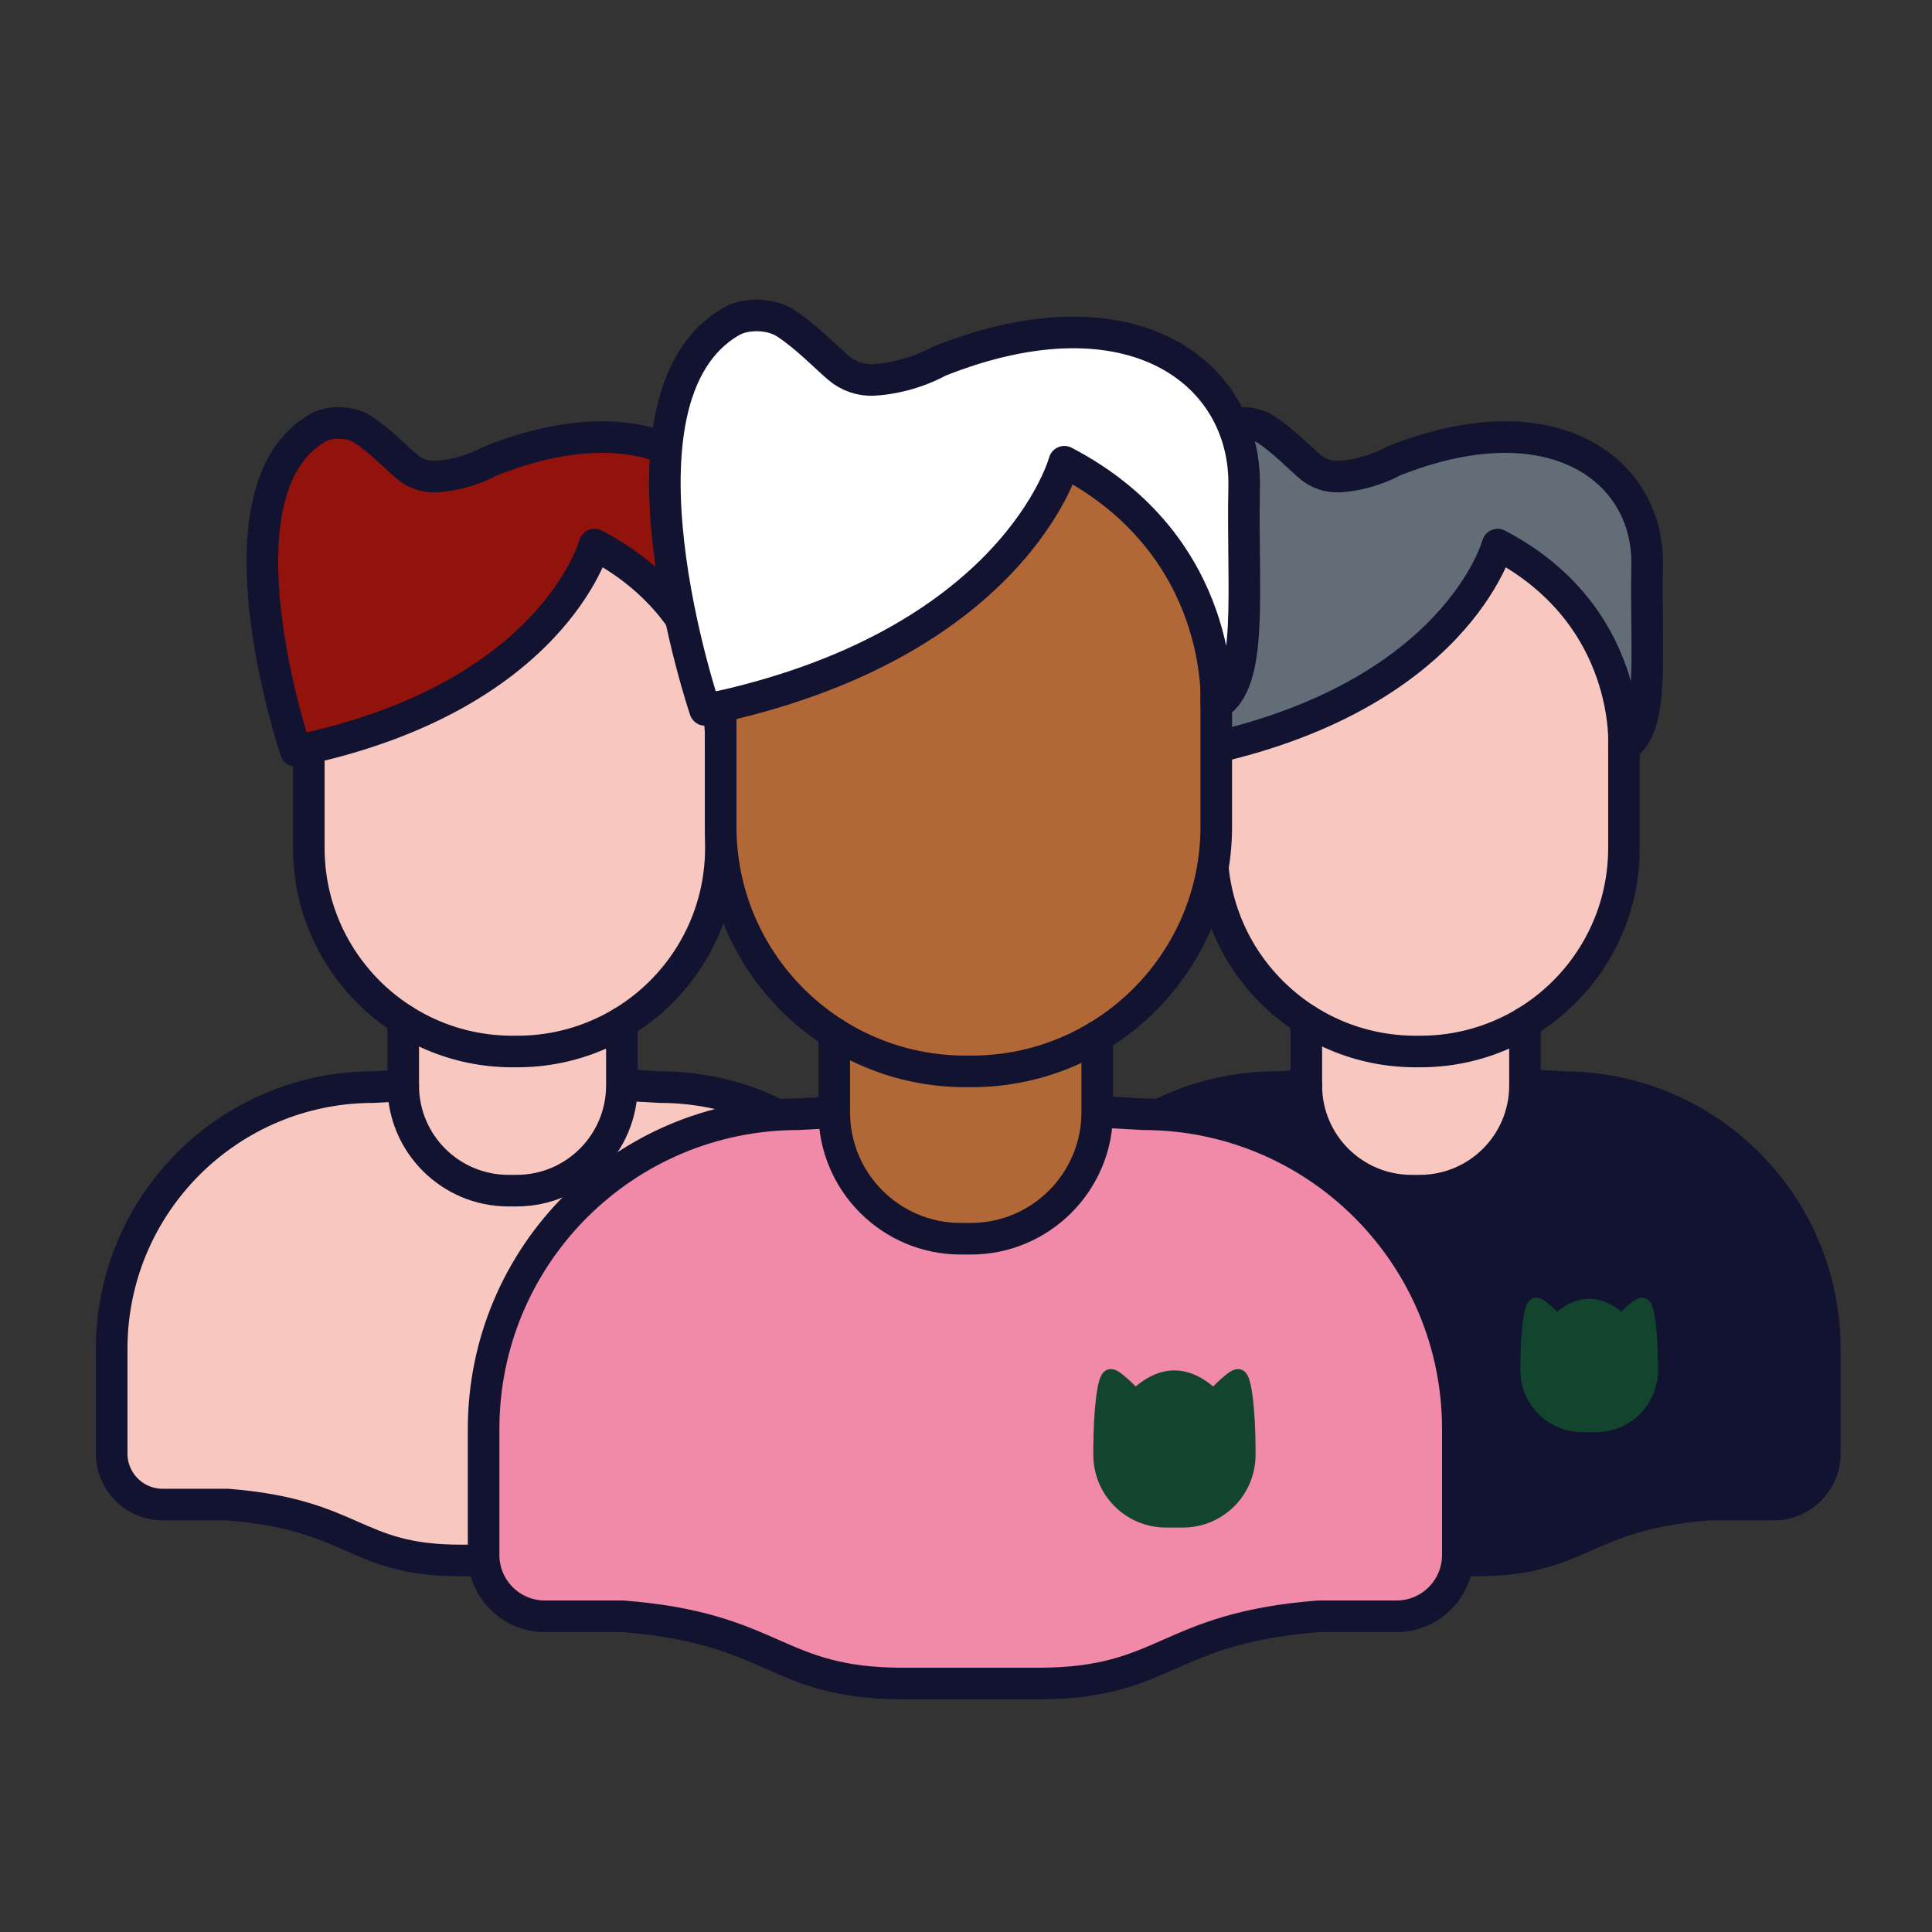 <svg xmlns="http://www.w3.org/2000/svg" width="430" height="430" style="width:100%;height:100%;transform:translate3d(0,0,0);content-visibility:visible" viewBox="0 0 430 430"><rect x="0" y="0" width="430" height="430" fill="#333333" stroke="none"/><defs><filter id="a" width="100%" height="100%" x="0%" y="0%" filterUnits="objectBoundingBox"><feComponentTransfer in="SourceGraphic"><feFuncA tableValues="1.0 0.0" type="table"/></feComponentTransfer></filter><filter id="c" width="100%" height="100%" x="0%" y="0%" filterUnits="objectBoundingBox"><feComponentTransfer in="SourceGraphic"><feFuncA tableValues="1.0 0.0" type="table"/></feComponentTransfer></filter><filter id="e" width="100%" height="100%" x="0%" y="0%" filterUnits="objectBoundingBox"><feComponentTransfer in="SourceGraphic"><feFuncA tableValues="1.0 0.0" type="table"/></feComponentTransfer></filter><filter id="g" width="100%" height="100%" x="0%" y="0%" filterUnits="objectBoundingBox"><feComponentTransfer in="SourceGraphic"><feFuncA tableValues="1.0 0.0" type="table"/></feComponentTransfer></filter><filter id="i" width="100%" height="100%" x="0%" y="0%" filterUnits="objectBoundingBox"><feComponentTransfer in="SourceGraphic"><feFuncA tableValues="1.0 0.0" type="table"/></feComponentTransfer></filter><filter id="k" width="100%" height="100%" x="0%" y="0%" filterUnits="objectBoundingBox"><feComponentTransfer in="SourceGraphic"><feFuncA tableValues="1.0 0.0" type="table"/></feComponentTransfer></filter><filter id="m" width="100%" height="100%" x="0%" y="0%" filterUnits="objectBoundingBox"><feComponentTransfer in="SourceGraphic"><feFuncA tableValues="1.0 0.0" type="table"/></feComponentTransfer></filter><filter id="o" width="100%" height="100%" x="0%" y="0%" filterUnits="objectBoundingBox"><feComponentTransfer in="SourceGraphic"><feFuncA tableValues="1.0 0.0" type="table"/></feComponentTransfer></filter><filter id="q" width="100%" height="100%" x="0%" y="0%" filterUnits="objectBoundingBox"><feComponentTransfer in="SourceGraphic"><feFuncA tableValues="1.0 0.0" type="table"/></feComponentTransfer></filter><filter id="s" width="100%" height="100%" x="0%" y="0%" filterUnits="objectBoundingBox"><feComponentTransfer in="SourceGraphic"><feFuncA tableValues="1.0 0.0" type="table"/></feComponentTransfer></filter><filter id="u" width="100%" height="100%" x="0%" y="0%" filterUnits="objectBoundingBox"><feComponentTransfer in="SourceGraphic"><feFuncA tableValues="1.0 0.0" type="table"/></feComponentTransfer></filter><filter id="w" width="100%" height="100%" x="0%" y="0%" filterUnits="objectBoundingBox"><feComponentTransfer in="SourceGraphic"><feFuncA tableValues="1.0 0.0" type="table"/></feComponentTransfer></filter><path id="b" style="display:none"/><path id="d" style="display:none"/><path id="f" style="display:none"/><path id="h" style="display:none"/><path id="j" style="display:none"/><path id="l" style="display:none"/><path id="n" fill="#B16836" d="m17.966-124.404 43.966 44.135.034 66.454c0 33.806-27.413 61.219-61.219 61.219H-.747c-33.806 0-61.219-27.413-61.219-61.219l.034-58.028" class="tertiary" style="display:block" transform="matrix(.89 0 0 .89 233.35 196.268)"/><path id="p" fill="#F18AA8" d="m37.537-107.432 8.968.498c43.48 0 94.628 71.023 94.628 114.503v31.513c0 8.459-6.861 15.32-15.32 15.32l-38.749.215C48.577 57.606 49.07 71.432 16.898 71.432h-33.796c-32.172 0-31.679-13.826-70.166-16.815h-19.43c-8.459 0-15.321-6.861-15.321-15.32V7.785c0-43.48 35.239-78.719 78.719-78.719l8.968-.498" class="senary" style="display:block" transform="matrix(.783 0 0 .89 224.95 320.021)"/><path id="r" fill="#F8C8C0" d="m29-118.904 33 28.135-.034 76.954c0 33.806-27.413 61.219-61.219 61.219H-.747c-33.806 0-61.219-27.413-61.219-61.219l.034-76.528" class="quinary" style="display:block" transform="matrix(.74 0 0 .74 330.385 198.95)"/><path id="t" fill="#121330" d="m35.264-97.12 8.968.498c43.48 0 92.355 52.67 92.355 96.15V31.04c0 8.459-6.861 15.321-15.32 15.321h-19.43C63.35 49.35 49.07 71.432 16.898 71.432h-33.796c-32.172 0-31.679-13.826-70.166-16.815h-19.43c-8.459 0-15.321-6.861-15.321-15.32V7.785c0-43.48 35.239-78.719 78.719-78.719l8.968-.498" class="denary" style="display:block" transform="matrix(.651 0 0 .74 323.4 301.847)"/><path id="v" fill="#F8C8C0" d="m29-118.904 33 28.135-.034 76.954c0 33.806-27.413 61.219-61.219 61.219H-.747c-33.806 0-61.219-27.413-61.219-61.219l.034-76.528" class="quaternary" style="display:block" transform="matrix(.74 0 0 .74 128.484 193.866)"/><path id="x" fill="#F8C8C0" d="m62.537-109.946 8.968.498c43.48 0 82.558 85.915 82.558 129.395v31.512c0 8.459-6.861 15.321-15.32 15.321h-19.431c-38.487 2.989-70.242 4.652-102.414 4.652h-33.796c-32.172 0-31.679-13.826-70.166-16.815h-19.43c-8.459 0-15.321-6.861-15.321-15.32V7.785c0-43.48 35.239-78.719 78.719-78.719l8.968-.498" class="septenary" style="display:block" transform="matrix(.651 0 0 .74 122.4 301.847)"/><mask id="M" mask-type="alpha"><g filter="url(#a)"><path fill="#fff" d="M0 0h430v430H0z" opacity="0"/><use xmlns:ns1="http://www.w3.org/1999/xlink" ns1:href="#b"/></g></mask><mask id="L" mask-type="alpha"><g filter="url(#c)"><path fill="#fff" d="M0 0h430v430H0z" opacity="0"/><use xmlns:ns2="http://www.w3.org/1999/xlink" ns2:href="#d"/></g></mask><mask id="K" mask-type="alpha"><g filter="url(#e)"><path fill="#fff" d="M0 0h430v430H0z" opacity="0"/><use xmlns:ns3="http://www.w3.org/1999/xlink" ns3:href="#f"/></g></mask><mask id="J" mask-type="alpha"><g filter="url(#g)"><path fill="#fff" d="M0 0h430v430H0z" opacity="0"/><use xmlns:ns4="http://www.w3.org/1999/xlink" ns4:href="#h"/></g></mask><mask id="I" mask-type="alpha"><g filter="url(#i)"><path fill="#fff" d="M0 0h430v430H0z" opacity="0"/><use xmlns:ns5="http://www.w3.org/1999/xlink" ns5:href="#j"/></g></mask><mask id="H" mask-type="alpha"><g filter="url(#k)"><path fill="#fff" d="M0 0h430v430H0z" opacity="0"/><use xmlns:ns6="http://www.w3.org/1999/xlink" ns6:href="#l"/></g></mask><mask id="F" mask-type="alpha"><g filter="url(#m)"><path fill="#fff" d="M0 0h430v430H0z" opacity="0"/><use xmlns:ns7="http://www.w3.org/1999/xlink" ns7:href="#n"/></g></mask><mask id="E" mask-type="alpha"><g filter="url(#o)"><path fill="#fff" d="M0 0h430v430H0z" opacity="0"/><use xmlns:ns8="http://www.w3.org/1999/xlink" ns8:href="#p"/></g></mask><mask id="D" mask-type="alpha"><g filter="url(#q)"><path fill="#fff" d="M0 0h430v430H0z" opacity="0"/><use xmlns:ns9="http://www.w3.org/1999/xlink" ns9:href="#r"/></g></mask><mask id="C" mask-type="alpha"><g filter="url(#s)"><path fill="#fff" d="M0 0h430v430H0z" opacity="0"/><use xmlns:ns10="http://www.w3.org/1999/xlink" ns10:href="#t"/></g></mask><mask id="B" mask-type="alpha"><g filter="url(#u)"><path fill="#fff" d="M0 0h430v430H0z" opacity="0"/><use xmlns:ns11="http://www.w3.org/1999/xlink" ns11:href="#v"/></g></mask><mask id="A" mask-type="alpha"><g filter="url(#w)"><path fill="#fff" d="M0 0h430v430H0z" opacity="0"/><use xmlns:ns12="http://www.w3.org/1999/xlink" ns12:href="#x"/></g></mask><clipPath id="y"><path d="M0 0h430v430H0z"/></clipPath><clipPath id="G"><path d="M0 0h430v430H0z"/></clipPath><clipPath id="z"><path d="M0 0h430v430H0z"/></clipPath></defs><g clip-path="url(#y)"><g clip-path="url(#z)" style="display:block"><path fill="#F8C8C0" d="m34.128-71.432 8.968.498c43.48 0 78.719 35.239 78.719 78.719v31.512c0 8.459-6.861 15.32-15.32 15.32H87.064C48.577 57.606 49.07 71.432 16.898 71.432h-33.796c-32.172 0-31.679-13.826-70.166-16.815h-19.43c-8.459 0-15.321-6.861-15.321-15.32V7.785c0-43.48 35.239-78.719 78.719-78.719l8.968-.498" class="septenary" style="display:block" transform="matrix(.74 0 0 .74 115 294.447)"/><g mask="url(#A)" opacity=".5" style="mix-blend-mode:multiply;display:block"><path fill="#F8C8C0" d="m140.255 241.587 6.636.368c32.175 0 58.252 26.077 58.252 58.252v23.32c0 6.259-5.077 11.336-11.337 11.336h-14.379c-28.48 2.212-28.115 12.443-51.922 12.443h-25.01c-23.807 0-23.442-10.231-51.922-12.443H36.194c-6.26 0-11.337-5.077-11.337-11.337v-23.319c0-32.175 26.077-58.252 58.252-58.252l6.636-.368" class="septenary" opacity="1"/></g><g style="display:block"><path fill="#F8C8C0" d="M89.745 226.978v14.609c0 12.927 10.484 23.41 23.41 23.41H115c12.927 0 23.411-10.483 23.411-23.41v-13.988" class="quaternary"/><path fill="#F8C8C0" d="M-32.883-25.689v19.742c0 3.53.579 6.926 1.647 10.097 11.357-1.871 15.805-3.149 29.33-6.517l2.417-.602c16.951-4.221 27.11-9.89 32.379-13.529l-.007-8.351" class="quaternary" opacity=".5" style="mix-blend-mode:multiply" transform="matrix(.74 0 0 .74 114.078 245.988)"/><path fill="#13452E" d="M139.148 304.163c0-7.495.767-13.572 1.712-13.572h.18c.405.013 1.762.992 4.446 3.764q7.214-7.05 14.424 0c2.684-2.772 4.041-3.751 4.445-3.764h.18c.946 0 1.712 6.077 1.712 13.572v-.822 1.66c0 6.617-5.364 11.981-11.982 11.981h-3.134c-6.618 0-11.982-5.364-11.982-11.982v-1.659" class="secondary"/></g><path fill="#F8C8C0" d="m29-118.904 33 28.135-.034 76.954c0 33.806-27.413 61.219-61.219 61.219H-.747c-33.806 0-61.219-27.413-61.219-61.219l.034-76.528" class="quaternary" style="display:block" transform="matrix(.74 0 0 .74 114.585 198.95)"/><g mask="url(#B)" opacity=".5" style="mix-blend-mode:multiply;display:block"><path fill="#F8C8C0" d="m136.045 110.961 24.42 20.82-.025 56.946c0 25.017-20.286 45.302-45.302 45.302h-1.106c-25.016 0-45.302-20.285-45.302-45.302l.025-56.63" class="quaternary" opacity="1"/></g><g style="display:block"><path fill="none" stroke="#92130B" stroke-linecap="round" stroke-linejoin="round" stroke-width="2.22" d="M160.44 166.19s1.936-29.31-28.112-44.978c0 0-9.171 34.056-66.484 45.925 0 0-19.65-57.863 4.888-71.915 2.75-1.574 7.26-1.413 9.928.295 3.745 2.397 7.5 6.304 9.869 8.32 1.797 1.531 4.1 2.347 6.459 2.231 3.25-.159 7.753-1.091 12.197-3.475 35.559-14.133 56.85 2.132 56.417 23.227-.403 19.63 1.843 35.946-5.162 40.37" class="nonary"/><path fill="#92130B" d="M160.44 166.19s1.936-29.31-28.112-44.978c0 0-9.171 34.056-66.484 45.925 0 0-19.65-57.863 4.888-71.915 2.75-1.574 7.26-1.413 9.928.295 3.745 2.397 7.5 6.304 9.869 8.32 1.797 1.531 4.1 2.347 6.459 2.231 3.25-.159 7.753-1.091 12.197-3.475 35.559-14.133 56.85 2.132 56.417 23.227-.403 19.63 1.843 35.946-5.162 40.37" class="nonary"/></g><g fill="none" stroke="#121330" stroke-linecap="round" stroke-linejoin="round" stroke-width="7.03" style="display:block"><path d="M160.44 163.871v24.856c0 25.017-20.286 45.302-45.302 45.302h-1.106c-25.016 0-45.302-20.285-45.302-45.302v-22.22" class="primary"/><path d="M160.44 166.19s1.936-29.31-28.112-44.978c0 0-9.171 34.056-66.484 45.925 0 0-19.65-57.863 4.888-71.915 2.75-1.574 7.26-1.413 9.928.295 3.745 2.397 7.5 6.304 9.869 8.32 1.797 1.531 4.1 2.347 6.459 2.231 3.25-.159 7.753-1.091 12.197-3.475 35.559-14.133 56.85 2.132 56.417 23.227-.403 19.63 1.843 35.946-5.162 40.37" class="primary"/></g><g fill="none" stroke="#121330" stroke-linecap="round" stroke-linejoin="round" stroke-width="7.03" style="display:block"><path d="M89.745 226.978v14.609c0 12.927 10.484 23.41 23.41 23.41H115c12.927 0 23.411-10.483 23.411-23.41v-13.988m.737 76.564q0 0 0 0c0-7.495.767-13.572 1.712-13.572h.18c.405.013 1.762.992 4.446 3.764q7.214-7.05 14.424 0c2.684-2.772 4.041-3.751 4.445-3.764h.18c.946 0 1.712 6.077 1.712 13.572q0 0 0 0v-.822 1.66c0 6.617-5.364 11.981-11.982 11.981h-3.134c-6.618 0-11.982-5.364-11.982-11.982v-1.659" class="primary"/><path d="m140.255 241.587 6.636.368c32.175 0 58.252 26.077 58.252 58.252v23.32c0 6.259-5.077 11.336-11.337 11.336h-14.379c-28.48 2.212-28.115 12.443-51.922 12.443h-25.01c-23.807 0-23.442-10.231-51.922-12.443H36.194c-6.26 0-11.337-5.077-11.337-11.337v-23.319c0-32.175 26.077-58.252 58.252-58.252l6.636-.368" class="primary"/></g><path fill="#121330" d="m34.128-71.432 8.968.498c43.48 0 78.719 35.239 78.719 78.719v31.512c0 8.459-6.861 15.32-15.32 15.32H87.064C48.577 57.606 49.07 71.432 16.898 71.432h-33.796c-32.172 0-31.679-13.826-70.166-16.815h-19.43c-8.459 0-15.321-6.861-15.321-15.32V7.785c0-43.48 35.239-78.719 78.719-78.719l8.968-.498" class="denary" style="display:block" transform="matrix(.74 0 0 .74 316 294.447)"/><g mask="url(#C)" opacity=".5" style="mix-blend-mode:multiply;display:block"><path fill="#121330" d="m341.255 241.587 6.636.368c32.175 0 58.252 26.077 58.252 58.252v23.32c0 6.259-5.077 11.336-11.337 11.336h-14.379c-28.48 2.212-28.115 12.443-51.922 12.443h-25.01c-23.807 0-23.442-10.231-51.922-12.443h-14.379c-6.26 0-11.337-5.077-11.337-11.337v-23.319c0-32.175 26.077-58.252 58.252-58.252l6.636-.368" class="denary" opacity="1"/></g><g style="display:block"><path fill="#F8C8C0" d="M290.745 226.978v14.609c0 12.927 10.484 23.41 23.41 23.41H316c12.927 0 23.411-10.483 23.411-23.41v-13.988" class="quinary"/><path fill="#F8C8C0" d="M-32.883-25.689v19.742c0 3.53.579 6.926 1.647 10.097 11.357-1.871 15.805-3.149 29.33-6.517l2.417-.602c16.951-4.221 27.11-9.89 32.379-13.529l-.007-8.351" class="quinary" opacity=".5" style="mix-blend-mode:multiply" transform="matrix(.74 0 0 .74 315.078 245.988)"/><path fill="#13452E" d="M340.148 304.163c0-7.495.767-13.572 1.712-13.572h.18c.405.013 1.762.992 4.446 3.764q7.214-7.05 14.424 0c2.684-2.772 4.041-3.751 4.445-3.764h.18c.946 0 1.712 6.077 1.712 13.572v-.822 1.66c0 6.617-5.364 11.981-11.982 11.981h-3.134c-6.618 0-11.982-5.364-11.982-11.982v-1.659" class="secondary"/></g><path fill="#F8C8C0" d="m29-118.904 33 28.135-.034 76.954c0 33.806-27.413 61.219-61.219 61.219H-.747c-33.806 0-61.219-27.413-61.219-61.219l.034-76.528" class="quinary" style="display:block" transform="matrix(.74 0 0 .74 315.585 198.95)"/><g mask="url(#D)" opacity=".5" style="mix-blend-mode:multiply;display:block"><path fill="#F8C8C0" d="m337.045 110.961 24.42 20.82-.025 56.946c0 25.017-20.286 45.302-45.302 45.302h-1.106c-25.016 0-45.302-20.285-45.302-45.302l.025-56.63" class="quinary" opacity="1"/></g><g style="display:block"><path fill="none" stroke="#636D78" stroke-linecap="round" stroke-linejoin="round" stroke-width="2.22" d="M361.44 166.19s1.936-29.31-28.112-44.978c0 0-9.171 34.056-66.484 45.925 0 0-19.65-57.863 4.888-71.915 2.75-1.574 7.26-1.413 9.928.295 3.745 2.397 7.5 6.304 9.869 8.32 1.797 1.531 4.1 2.347 6.459 2.231 3.25-.159 7.753-1.091 12.197-3.475 35.559-14.133 56.85 2.132 56.417 23.227-.403 19.63 1.843 35.946-5.162 40.37" class="octonary"/><path fill="#636D78" d="M361.44 166.19s1.936-29.31-28.112-44.978c0 0-9.171 34.056-66.484 45.925 0 0-19.65-57.863 4.888-71.915 2.75-1.574 7.26-1.413 9.928.295 3.745 2.397 7.5 6.304 9.869 8.32 1.797 1.531 4.1 2.347 6.459 2.231 3.25-.159 7.753-1.091 12.197-3.475 35.559-14.133 56.85 2.132 56.417 23.227-.403 19.63 1.843 35.946-5.162 40.37" class="octonary"/></g><g fill="none" stroke="#121330" stroke-linecap="round" stroke-linejoin="round" stroke-width="7.03" style="display:block"><path d="M361.44 163.871v24.856c0 25.017-20.286 45.302-45.302 45.302h-1.106c-25.016 0-45.302-20.285-45.302-45.302v-22.22" class="primary"/><path d="M361.44 166.19s1.936-29.31-28.112-44.978c0 0-9.171 34.056-66.484 45.925 0 0-19.65-57.863 4.888-71.915 2.75-1.574 7.26-1.413 9.928.295 3.745 2.397 7.5 6.304 9.869 8.32 1.797 1.531 4.1 2.347 6.459 2.231 3.25-.159 7.753-1.091 12.197-3.475 35.559-14.133 56.85 2.132 56.417 23.227-.403 19.63 1.843 35.946-5.162 40.37" class="primary"/></g><g fill="none" stroke-linecap="round" stroke-linejoin="round" style="display:block"><path stroke="#121330" stroke-width="7.03" d="M290.745 226.978v14.609c0 12.927 10.484 23.41 23.41 23.41H316c12.927 0 23.411-10.483 23.411-23.41v-13.988" class="primary"/><path stroke="#13452E" stroke-width="3.515" d="M340.148 304.163q0 0 0 0c0-7.495.767-13.572 1.712-13.572h.18c.405.013 1.762.992 4.446 3.764q7.214-7.05 14.424 0c2.684-2.772 4.041-3.751 4.445-3.764h.18c.946 0 1.712 6.077 1.712 13.572q0 0 0 0v-.822 1.66c0 6.617-5.364 11.981-11.982 11.981h-3.134c-6.618 0-11.982-5.364-11.982-11.982v-1.659" class="secondary"/><path stroke="#121330" stroke-width="7.03" d="m341.255 241.587 6.636.368c32.175 0 58.252 26.077 58.252 58.252v23.32c0 6.259-5.077 11.336-11.337 11.336h-14.379c-28.48 2.212-28.115 12.443-51.922 12.443h-25.01c-23.807 0-23.442-10.231-51.922-12.443h-14.379c-6.26 0-11.337-5.077-11.337-11.337v-23.319c0-32.175 26.077-58.252 58.252-58.252l6.636-.368" class="primary"/></g><path fill="#F18AA8" d="m34.128-71.432 8.968.498c43.48 0 78.719 35.239 78.719 78.719v31.512c0 8.459-6.862 15.32-15.321 15.32h-19.43C48.577 57.606 49.07 71.432 16.898 71.432h-33.796c-32.172 0-31.679-13.826-70.166-16.815h-19.43c-8.459 0-15.321-6.861-15.321-15.32V7.785c0-43.48 35.239-78.719 78.719-78.719l8.968-.498" class="senary" style="display:block" transform="matrix(.89 0 0 .89 216.05 311.121)"/><g mask="url(#E)" opacity=".5" style="mix-blend-mode:multiply;display:block"><path fill="#F18AA8" d="m246.424 247.547 7.981.443c38.698 0 70.06 31.363 70.06 70.06v28.046c0 7.528-6.107 13.634-13.635 13.634h-17.293c-34.253 2.66-33.815 14.966-62.448 14.966h-30.078c-28.633 0-28.195-12.305-62.448-14.966H121.27c-7.528 0-13.635-6.106-13.635-13.634V318.05c0-38.697 31.362-70.06 70.06-70.06l7.981-.443" class="senary" opacity="1"/></g><g style="display:block"><path fill="#13452E" d="M245.093 322.808c0-9.015.922-16.324 2.059-16.324h.217c.486.015 2.118 1.193 5.346 4.527q8.676-8.48 17.348 0c3.228-3.334 4.86-4.512 5.346-4.527h.218c1.136 0 2.058 7.309 2.058 16.324v-.989 1.995c0 7.96-6.451 14.411-14.41 14.411h-3.77c-7.96 0-14.41-6.451-14.41-14.41v-1.996" class="secondary"/><path fill="#B16836" d="M185.675 214.401v33.146c0 15.547 12.61 28.156 28.157 28.156h2.218c15.547 0 28.157-12.609 28.157-28.156v-32.398" class="tertiary"/><path fill="#B16836" d="M-32.883-43.189v37.242c0 3.53.579 6.926 1.647 10.097 11.357-1.871 15.805-3.149 29.33-6.517l2.417-.602c16.951-4.221 27.11-9.89 32.379-13.529l-.007-25.851" class="tertiary" opacity=".5" style="mix-blend-mode:multiply" transform="matrix(.89 0 0 .89 214.941 252.84)"/></g><path fill="#B16836" d="m39.966-116.404 21.966 36.135.034 66.454c0 33.806-27.413 61.219-61.219 61.219H-.747c-33.806 0-61.219-27.413-61.219-61.219l.034-58.028" class="tertiary" style="display:block" transform="matrix(.89 0 0 .89 215.55 196.268)"/><g mask="url(#F)" opacity=".5" style="mix-blend-mode:multiply;display:block"><path fill="#B16836" d="m242.22 88.218 28.45 36.61.03 59.144c0 30.088-24.397 54.485-54.484 54.485h-1.33c-30.087 0-54.485-24.397-54.485-54.485l.03-51.645" class="tertiary" opacity="1"/></g><g style="display:block"><path fill="none" stroke="#FFF" stroke-linecap="round" stroke-linejoin="round" stroke-width="2.67" d="M270.7 156.867s2.329-35.25-33.81-54.096c0 0-11.03 40.96-79.96 55.235 0 0-23.633-69.592 5.88-86.492 3.306-1.893 8.731-1.7 11.94.354 4.503 2.883 9.02 7.582 11.869 10.007 2.161 1.841 4.931 2.822 7.768 2.683 3.91-.191 9.324-1.312 14.67-4.18 42.766-16.997 68.374 2.565 67.852 27.935-.485 23.61 2.216 43.233-6.209 48.554" class="undenary"/><path fill="#FFF" d="M270.7 156.867s2.329-35.25-33.81-54.096c0 0-11.03 40.96-79.96 55.235 0 0-23.633-69.592 5.88-86.492 3.306-1.893 8.731-1.7 11.94.354 4.503 2.883 9.02 7.582 11.869 10.007 2.161 1.841 4.931 2.822 7.768 2.683 3.91-.191 9.324-1.312 14.67-4.18 42.766-16.997 68.374 2.565 67.852 27.935-.485 23.61 2.216 43.233-6.209 48.554" class="undenary"/></g><g fill="none" stroke="#121330" stroke-linecap="round" stroke-linejoin="round" stroke-width="7.031" style="display:block"><path d="M270.7 154.078v29.894c0 30.088-24.397 54.485-54.484 54.485h-1.33c-30.087 0-54.485-24.397-54.485-54.485v-26.725" class="primary"/><path d="M270.7 156.867s2.329-35.25-33.81-54.096c0 0-11.03 40.96-79.96 55.235 0 0-23.633-69.592 5.88-86.492 3.306-1.893 8.731-1.7 11.94.354 4.503 2.883 9.02 7.582 11.869 10.007 2.161 1.841 4.931 2.822 7.768 2.683 3.91-.191 9.324-1.312 14.67-4.18 42.766-16.997 68.374 2.565 67.852 27.935-.485 23.61 2.216 43.233-6.209 48.554" class="primary"/></g><g fill="none" stroke-linecap="round" stroke-linejoin="round" style="display:block"><path stroke="#121330" stroke-width="7.031" d="M185.675 229.976v17.57c0 15.548 12.61 28.157 28.157 28.157h2.218c15.547 0 28.157-12.609 28.157-28.156v-16.823" class="primary"/><path stroke="#13452E" stroke-width="3.516" d="M245.093 322.808q0 0 0 0c0-9.015.922-16.324 2.059-16.324h.217c.486.015 2.118 1.193 5.346 4.527q8.676-8.48 17.348 0c3.228-3.334 4.86-4.512 5.346-4.527h.218c1.136 0 2.058 7.309 2.058 16.324q0 0 0 0v-.989 1.995c0 7.96-6.451 14.411-14.41 14.411h-3.77c-7.96 0-14.41-6.451-14.41-14.41v-1.996" class="secondary"/><path stroke="#121330" stroke-width="7.031" d="m246.424 247.547 7.981.443c38.698 0 70.06 31.363 70.06 70.06v28.046c0 7.528-6.107 13.634-13.635 13.634h-17.293c-34.253 2.66-33.815 14.966-62.448 14.966h-30.078c-28.633 0-28.195-12.305-62.448-14.966H121.27c-7.528 0-13.635-6.106-13.635-13.634V318.05c0-38.697 31.362-70.06 70.06-70.06l7.981-.443" class="primary"/></g></g><g clip-path="url(#G)" style="display:none"><path class="denary" style="display:none"/><g mask="url(#H)" style="mix-blend-mode:multiply;display:none"><path class="denary"/></g><path class="secondary" style="display:none"/><path class="quinary" style="display:none"/><path class="quinary" style="mix-blend-mode:multiply;display:none"/><path class="quinary" style="display:none"/><g mask="url(#I)" style="mix-blend-mode:multiply;display:none"><path class="quinary"/></g><g style="display:none"><path fill="none" class="octonary"/><path class="octonary"/></g><g fill="none" style="display:none"><path class="primary"/><path class="primary"/></g><g fill="none" style="display:none"><path class="primary"/><path class="secondary"/><path class="primary"/></g><path class="septenary" style="display:none"/><g mask="url(#J)" style="mix-blend-mode:multiply;display:none"><path class="septenary"/></g><path class="secondary" style="display:none"/><path class="quaternary" style="display:none"/><path class="quaternary" style="mix-blend-mode:multiply;display:none"/><path class="quaternary" style="display:none"/><g mask="url(#K)" style="mix-blend-mode:multiply;display:none"><path class="quaternary"/></g><g style="display:none"><path fill="none" class="nonary"/><path class="nonary"/></g><g fill="none" style="display:none"><path class="primary"/><path class="primary"/></g><g fill="none" style="display:none"><path class="primary"/><path class="primary"/><path class="primary"/></g><path class="senary" style="display:none"/><g mask="url(#L)" style="mix-blend-mode:multiply;display:none"><path class="senary"/></g><path class="secondary" style="display:none"/><path class="tertiary" style="display:none"/><path class="tertiary" style="mix-blend-mode:multiply;display:none"/><path class="tertiary" style="display:none"/><g mask="url(#M)" style="mix-blend-mode:multiply;display:none"><path class="tertiary"/></g><g style="display:none"><path fill="none" class="undenary"/><path class="undenary"/></g><g fill="none" style="display:none"><path class="primary"/><path class="primary"/></g><g fill="none" style="display:none"><path class="primary"/><path class="secondary"/><path class="primary"/></g></g></g></svg>